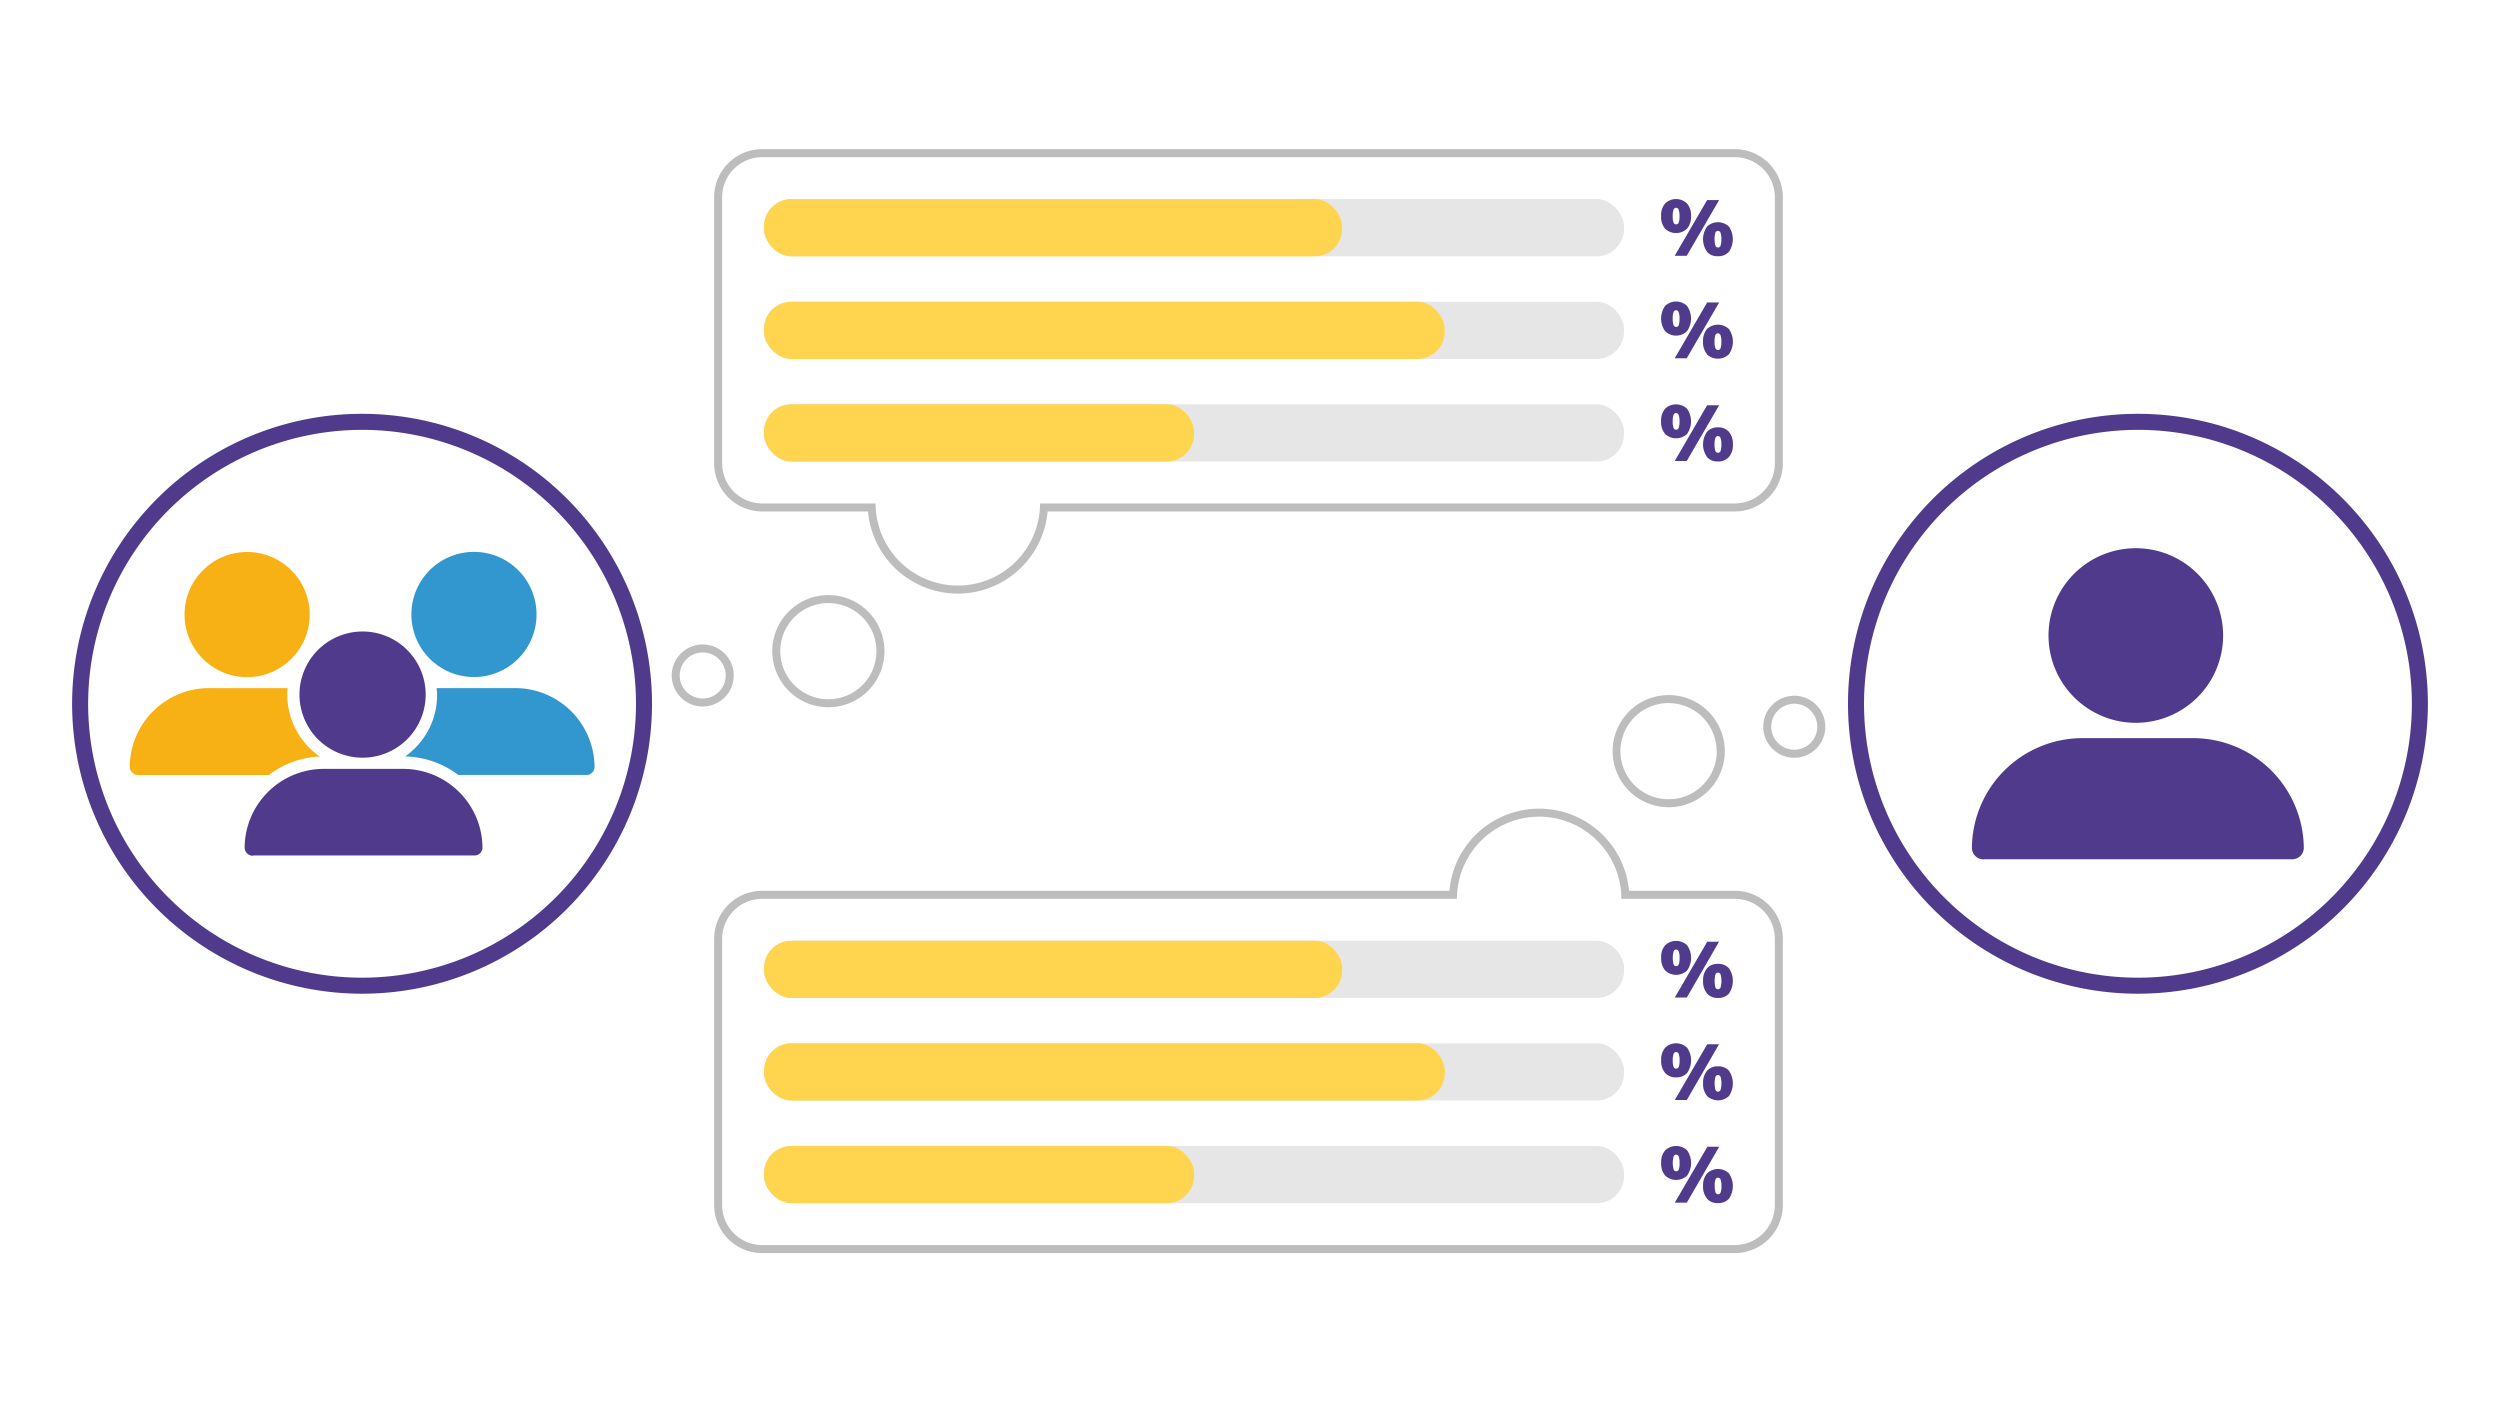 <svg xmlns="http://www.w3.org/2000/svg" viewBox="0 0 624 350"><defs><style>.cls-1{fill:#f8b114;}.cls-2{fill:#3297cf;}.cls-3{fill:#4f3a8c;}.cls-4{fill:#e6e6e6;}.cls-5{fill:#ffd54f;}.cls-6{fill:#bdbdbd;}.cls-7{fill:none;}</style></defs><title>Eszköz 22</title><g id="Réteg_2" data-name="Réteg 2"><g id="Réteg_2-2" data-name="Réteg 2"><path id="Forma_1" data-name="Forma 1" class="cls-1" d="M71.7,173.49a12.68,12.68,0,0,1,.09-1.74H52.32a19.8,19.8,0,0,0-19.94,19.62,2.07,2.07,0,0,0,2.06,2.07H67.11a22.64,22.64,0,0,1,12.71-4.62A18.81,18.81,0,0,1,71.7,173.49ZM61.41,137.78A15.62,15.62,0,1,0,77.3,153.13,15.62,15.62,0,0,0,61.41,137.78Z"/><path id="Forma_1-2" data-name="Forma 1-2" class="cls-2" d="M128.43,171.75H109c0,.47.08.94.09,1.42a18.52,18.52,0,0,1-5.25,13.3,18.3,18.3,0,0,1-2.71,2.33,23,23,0,0,1,13.27,4.63h31.9a2,2,0,0,0,2.1-1.9v-.15A19.82,19.82,0,0,0,128.43,171.75Zm-10.4-34a15.62,15.62,0,1,0,15.89,15.35A15.62,15.62,0,0,0,118,137.75Z"/><path class="cls-3" d="M90.64,189.12a15.75,15.75,0,1,0-.28,0ZM63.18,213.53h55.15a2,2,0,0,0,2.1-1.9v-.1h0a19.81,19.81,0,0,0-19.94-19.62H81a19.8,19.8,0,0,0-19.94,19.62,2.07,2.07,0,0,0,2.06,2.07h0ZM90.37,107.29A68.37,68.37,0,1,1,22,175.66h0a68.45,68.45,0,0,1,68.37-68.37m0-4a72.37,72.37,0,1,0,72.37,72.37h0A72.37,72.37,0,0,0,90.37,103.29Zm443.11,77.12a21.79,21.79,0,1,0-22.17-21.83,21.79,21.79,0,0,0,22.17,21.83Zm-38.32,34.06h76.93a2.87,2.87,0,0,0,2.94-2.8h0v-.07a27.65,27.65,0,0,0-27.81-27.36H520a27.62,27.62,0,0,0-27.81,27.37,2.88,2.88,0,0,0,2.87,2.89h.06Zm38.47-107.18a68.37,68.37,0,1,1-68.37,68.37h0a68.45,68.45,0,0,1,68.37-68.37m0-4A72.37,72.37,0,1,0,606,175.66h0A72.37,72.37,0,0,0,533.63,103.29Z"/><rect class="cls-4" x="190.7" y="234.8" width="214.67" height="14.29" rx="6.83" ry="6.83"/><rect class="cls-5" x="190.7" y="234.8" width="144.3" height="14.29" rx="6.83" ry="6.83"/><path class="cls-3" d="M415.63,242.23a4.58,4.58,0,0,1-1-3.18,4.41,4.41,0,0,1,1-3.12,4,4,0,0,1,5.47,0,5.49,5.49,0,0,1,0,6.31,4,4,0,0,1-5.47,0Zm3.4-1.53a4.73,4.73,0,0,0,.19-1.63,4.28,4.28,0,0,0-.21-1.59.7.7,0,0,0-.65-.48.69.69,0,0,0-.63.48,6.24,6.24,0,0,0,0,3.21.66.66,0,0,0,1.27,0Zm2,8.28h-3l8.09-13.92h2.95Zm5.06-1a4.62,4.62,0,0,1-1-3.17,4.55,4.55,0,0,1,1-3.13,3.45,3.45,0,0,1,2.72-1.09,3.49,3.49,0,0,1,2.74,1.09,5.63,5.63,0,0,1,0,6.31,3.5,3.5,0,0,1-2.74,1.1A3.43,3.43,0,0,1,426.1,248Zm3.37-1.53a6.28,6.28,0,0,0,0-3.22.69.69,0,0,0-.65-.47.68.68,0,0,0-.64.47,6.5,6.5,0,0,0,0,3.22.67.67,0,0,0,.86.43A.7.7,0,0,0,429.46,246.45Z"/><rect class="cls-4" x="190.7" y="260.41" width="214.67" height="14.29" rx="6.83" ry="6.83"/><rect class="cls-5" x="190.7" y="260.41" width="169.91" height="14.29" rx="6.83" ry="6.83"/><path class="cls-3" d="M415.63,267.81a4.54,4.54,0,0,1-1-3.17,4.45,4.45,0,0,1,1-3.13,3.94,3.94,0,0,1,5.47,0,5.47,5.47,0,0,1,0,6.3,3.53,3.53,0,0,1-2.74,1.1A3.47,3.47,0,0,1,415.63,267.81Zm3.4-1.52a4.73,4.73,0,0,0,.19-1.63,4.36,4.36,0,0,0-.21-1.6.7.7,0,0,0-.65-.48.69.69,0,0,0-.63.48,4.36,4.36,0,0,0-.21,1.6,4.44,4.44,0,0,0,.21,1.62.67.67,0,0,0,1.27,0Zm2,8.27h-3l8.09-13.91h2.95Zm5.06-1a4.68,4.68,0,0,1-1-3.18,4.55,4.55,0,0,1,1-3.13,3.45,3.45,0,0,1,2.72-1.09,3.49,3.49,0,0,1,2.74,1.09,5.64,5.64,0,0,1,0,6.32,4,4,0,0,1-5.45,0Zm3.37-1.54a6.24,6.24,0,0,0,0-3.21.7.7,0,0,0-.65-.48.68.68,0,0,0-.64.48,6.46,6.46,0,0,0,0,3.21.67.67,0,0,0,.86.43A.7.7,0,0,0,429.46,272Z"/><rect class="cls-4" x="190.7" y="286.03" width="214.67" height="14.29" rx="6.83" ry="6.83"/><rect class="cls-5" x="190.7" y="286.03" width="107.34" height="14.29" rx="6.83" ry="6.83"/><path class="cls-3" d="M415.63,293.43a4.58,4.58,0,0,1-1-3.18,4.45,4.45,0,0,1,1-3.13,4,4,0,0,1,5.47,0,5.49,5.49,0,0,1,0,6.31A4,4,0,0,1,415.63,293.43Zm3.4-1.53a4.73,4.73,0,0,0,.19-1.63,4.28,4.28,0,0,0-.21-1.59.7.7,0,0,0-.65-.48.69.69,0,0,0-.63.48,6.24,6.24,0,0,0,0,3.21.69.69,0,0,0,.88.42.67.67,0,0,0,.42-.42Zm2,8.28h-3l8.13-13.95h2.95Zm5.06-1a4.62,4.62,0,0,1-1-3.17,4.55,4.55,0,0,1,1-3.13,3.94,3.94,0,0,1,5.46,0,5.63,5.63,0,0,1,0,6.31,3.5,3.5,0,0,1-2.74,1.1,3.4,3.4,0,0,1-2.71-1.06Zm3.37-1.53a4.52,4.52,0,0,0,.21-1.63,4.28,4.28,0,0,0-.21-1.59.7.7,0,0,0-.65-.48.68.68,0,0,0-.64.48A4.49,4.49,0,0,0,428,296a4.74,4.74,0,0,0,.2,1.63.67.67,0,0,0,.86.43A.7.7,0,0,0,429.46,297.65Z"/><rect class="cls-4" x="190.68" y="49.69" width="214.67" height="14.29" rx="6.83" ry="6.83"/><rect class="cls-5" x="190.69" y="49.69" width="144.3" height="14.29" rx="6.83" ry="6.83"/><path class="cls-3" d="M415.61,57.09a4.61,4.61,0,0,1-1-3.18,4.54,4.54,0,0,1,1-3.12,3.94,3.94,0,0,1,5.47,0,4.45,4.45,0,0,1,1,3.13,4.54,4.54,0,0,1-1,3.17,4,4,0,0,1-5.47,0Zm3.4-1.53a4.68,4.68,0,0,0,.2-1.63,4.34,4.34,0,0,0-.22-1.59.67.67,0,0,0-1.28,0,4.55,4.55,0,0,0-.2,1.59,4.43,4.43,0,0,0,.2,1.62.69.69,0,0,0,.88.42.67.67,0,0,0,.42-.42Zm2,8.28h-3l8.09-13.91h3Zm5.07-1a5.46,5.46,0,0,1,0-6.3,4,4,0,0,1,5.45,0,5.56,5.56,0,0,1,0,6.31,3.45,3.45,0,0,1-2.74,1.1,3.37,3.37,0,0,1-2.7-1.08Zm3.37-1.53a4.66,4.66,0,0,0,.2-1.62,4.36,4.36,0,0,0-.21-1.6.73.73,0,0,0-.65-.47.69.69,0,0,0-.63.47,6.28,6.28,0,0,0,0,3.22.66.66,0,0,0,.63.47.69.69,0,0,0,.67-.44Z"/><rect class="cls-4" x="190.68" y="75.31" width="214.67" height="14.29" rx="6.83" ry="6.83"/><rect class="cls-5" x="190.68" y="75.31" width="169.91" height="14.29" rx="6.83" ry="6.83"/><path class="cls-3" d="M415.61,82.66a5.46,5.46,0,0,1,0-6.3,3.94,3.94,0,0,1,5.47,0,5.46,5.46,0,0,1,0,6.3,3.92,3.92,0,0,1-5.47,0Zm3.4-1.52a4.68,4.68,0,0,0,.2-1.63,4.16,4.16,0,0,0-.22-1.6.67.67,0,0,0-1.28,0,4.57,4.57,0,0,0-.2,1.6,4.43,4.43,0,0,0,.2,1.62.68.68,0,0,0,.64.47.66.66,0,0,0,.66-.42Zm2,8.28h-3L426.1,75.5h3Zm5.07-1a4.61,4.61,0,0,1-1-3.18,4.56,4.56,0,0,1,1-3.13,4,4,0,0,1,5.45,0,5.49,5.49,0,0,1,0,6.32,4,4,0,0,1-5.44.06Zm3.37-1.54a4.66,4.66,0,0,0,.2-1.62,4.33,4.33,0,0,0-.21-1.59.7.7,0,0,0-.65-.48.68.68,0,0,0-.63.48,4.33,4.33,0,0,0-.21,1.59,4.44,4.44,0,0,0,.21,1.62.7.7,0,0,0,1.3.07Z"/><rect class="cls-4" x="190.68" y="100.91" width="214.67" height="14.29" rx="6.83" ry="6.83"/><rect class="cls-5" x="190.69" y="100.91" width="107.34" height="14.29" rx="6.83" ry="6.83"/><path class="cls-3" d="M415.61,108.32a4.61,4.61,0,0,1-1-3.18,4.56,4.56,0,0,1,1-3.13,4,4,0,0,1,5.47,0,5.48,5.48,0,0,1,0,6.31A4,4,0,0,1,415.61,108.32Zm3.4-1.53a4.68,4.68,0,0,0,.2-1.63,4.34,4.34,0,0,0-.22-1.59.67.67,0,0,0-1.28,0,4.55,4.55,0,0,0-.2,1.59,4.43,4.43,0,0,0,.2,1.62.68.68,0,0,0,.64.47A.65.65,0,0,0,419,106.79Zm2,8.28h-3l8.09-13.92h3Zm5.07-1a5.46,5.46,0,0,1,0-6.3,3.47,3.47,0,0,1,2.71-1.1,3.52,3.52,0,0,1,2.74,1.1,4.61,4.61,0,0,1,1,3.15,4.56,4.56,0,0,1-1,3.16,3.45,3.45,0,0,1-2.74,1.1,3.37,3.37,0,0,1-2.7-1.08Zm3.37-1.53a4.66,4.66,0,0,0,.2-1.62,4.36,4.36,0,0,0-.21-1.6.7.7,0,0,0-.65-.48.68.68,0,0,0-.63.48,4.36,4.36,0,0,0-.21,1.6,4.44,4.44,0,0,0,.21,1.62.66.66,0,0,0,.63.47.69.69,0,0,0,.67-.44Z"/><path class="cls-6" d="M433,37.23H190.25a12,12,0,0,0-12,12v66.43a12,12,0,0,0,12,12h26.4a22.51,22.51,0,0,0,44.84,0H433a12,12,0,0,0,12-12V49.23A12,12,0,0,0,433,37.23Zm10,78.43a10,10,0,0,1-10,10H259.59a19,19,0,0,1-.1,2,20.52,20.52,0,0,1-40.84,0,19,19,0,0,1-.1-2h-28.3a10,10,0,0,1-10-10V49.23a10,10,0,0,1,10-10H433a10,10,0,0,1,10,10Z"/><path class="cls-6" d="M206.76,148.53a14,14,0,1,0,14,14A14,14,0,0,0,206.76,148.53Zm0,26v0a12,12,0,1,1,12-12A12,12,0,0,1,206.76,174.53Z"/><path class="cls-6" d="M175.4,160.86a7.74,7.74,0,1,0,0,15.48h0a7.74,7.74,0,0,0,0-15.48Zm0,13.48h0a5.74,5.74,0,1,1,5.74-5.74h0A5.74,5.74,0,0,1,175.4,174.34Z"/><path class="cls-6" d="M433,222.34H406.6a22.51,22.51,0,0,0-44.84,0H190.25a12,12,0,0,0-12,12v66.43a12,12,0,0,0,12,12H433a12,12,0,0,0,12-12V234.34A12,12,0,0,0,433,222.34Zm10,78.43a10,10,0,0,1-10,10H190.25a10,10,0,0,1-10-10V234.34a10,10,0,0,1,10-10h173.4a19,19,0,0,1,.1-2,20.52,20.52,0,0,1,40.84,0,19,19,0,0,1,.1,2H433a10,10,0,0,1,10,10Z"/><path class="cls-6" d="M447.85,173.66a7.74,7.74,0,1,0,7.74,7.75v0A7.74,7.74,0,0,0,447.85,173.66Zm5.74,7.73a5.74,5.74,0,1,1-5.75-5.74,5.74,5.74,0,0,1,5.75,5.74Z"/><path class="cls-6" d="M416.51,173.49a14,14,0,0,0-14,14h0a14,14,0,1,0,14-14Zm0,26a12,12,0,1,1,11.95-12h.05A12,12,0,0,1,416.51,199.49Z"/><rect class="cls-7" width="624" height="350"/></g></g></svg>